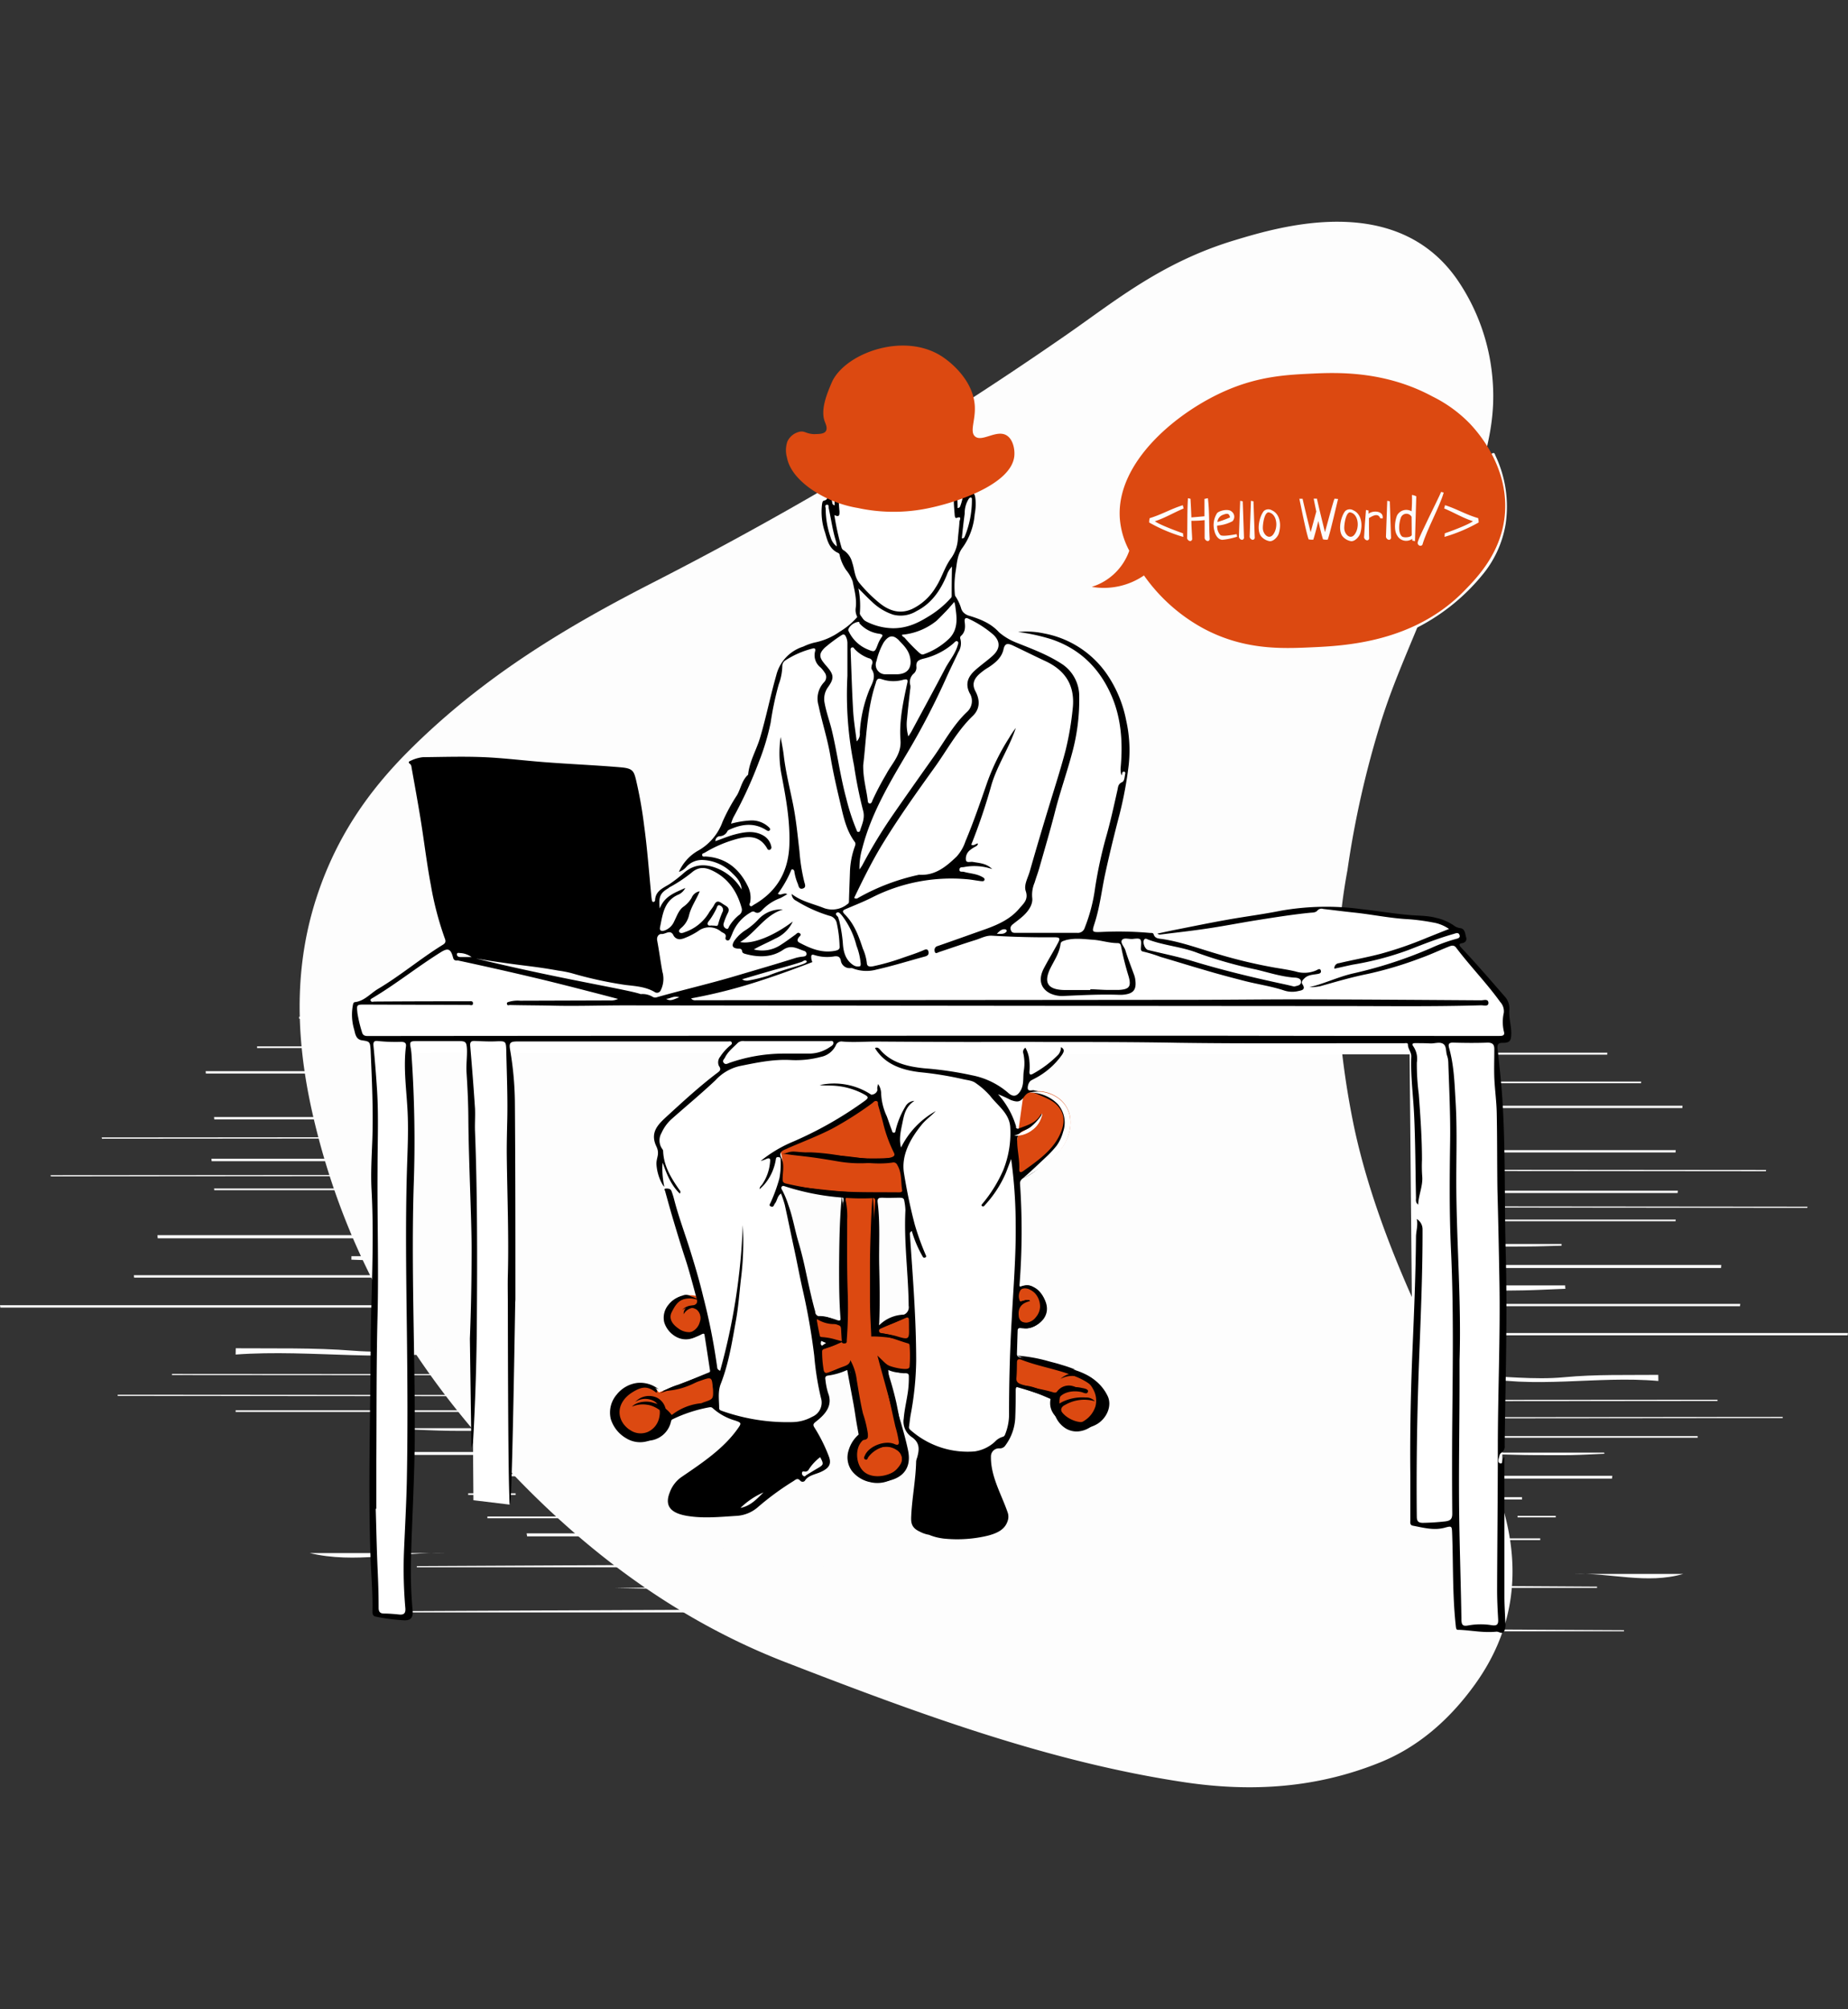 <svg xmlns="http://www.w3.org/2000/svg" viewBox="0 0 460.07 500"><rect x="0" y="0" width="460.07" height="500" fill="#333333" stroke="none"/><defs><style>.cls-1{fill:none;}.cls-2{fill:#fdfdfd;}.cls-3{fill:#fff;}.cls-4{fill:#dc4911;}</style></defs><g id="Слой_2" data-name="Слой 2"><g id="Слой_1-2" data-name="Слой 1"><rect class="cls-1" x="2.54" width="455" height="500"/><g id="Слой_2-2" data-name="Слой 2"><g id="Слой_1-2-2" data-name="Слой 1-2"><path class="cls-2" d="M337.23,281.07c5.45,25.06,17.46,49.14,24.82,63.73a173.6,173.6,0,0,1,11.89,29.74c5.22,17.19,2.42,31.92-6.7,44.62-6.68,9.3-14.58,15.77-23.53,19.42-16,6.51-32.25,7.45-48.74,5-33.88-5.05-66.68-17.21-99.43-29.89-28.42-11-53.91-30.09-76.65-56.54-18-20.92-32.76-45.63-40.52-77.59-4.37-18-5.58-36.12-.19-54.2,5-16.64,13.68-28.64,23.84-38.75,18.63-18.54,39.45-30.84,60.61-41.66A895.55,895.55,0,0,0,265.84,83.09c11.81-8.21,23.4-17.81,41.44-23.27,11.32-3.42,40.21-12.16,55.47,9.72a51.07,51.07,0,0,1,8.82,24.76c.84,9.76-1.26,17.24-4.14,27.17-3.65,12.54-6.2,14.54-15.09,35.93-4.17,10-6.26,15.07-8.54,22.25a238.12,238.12,0,0,0-8.35,36.94,147.66,147.66,0,0,0-1.57,43.21A206.72,206.72,0,0,0,337.23,281.07Z"/><path class="cls-2" d="M316.05,394.38l81.54.5v.31h-81.4C316.14,394.9,316.1,394.64,316.05,394.38Z"/><path class="cls-2" d="M300.74,405.19l103.56.54V406H300.91C300.85,405.77,300.79,405.49,300.74,405.19Z"/><path class="cls-2" d="M412.86,343.7c-15.46-1.37-30.92,2.17-46.39-1.33,7.65.08,15.41,1.11,22.91.4,7.91-.75,15.65-.51,23.46-.59C412.85,342.69,412.85,343.19,412.86,343.7Z"/><path class="cls-2" d="M357.84,400.19c-16.11-.39-32.28-.68-48.42-.18v1.13Z"/><path class="cls-2" d="M373.09,361.53h26.27l.08.28c-2.79.11-5.57.29-8.37.34-3.08.05-6.17,0-9.25,0-2.92,0-5.83-.13-8.74-.19C373.08,361.8,373.08,361.66,373.09,361.53Z"/><path class="cls-2" d="M364.76,357.42h57.88v.41H364.8Z"/><path class="cls-2" d="M359.82,348.41l67.76-.05v.31l-67.71.06Z"/><path class="cls-2" d="M367.81,352.72l76-.07v.29l-75.93.07Z"/><path class="cls-2" d="M388.76,309.61H362.49l-.09.28c2.79.12,5.58.29,8.37.34,3.08.06,6.17,0,9.26,0,2.91,0,5.82-.13,8.73-.2Z"/><path class="cls-2" d="M418.87,275.19H361v.58h57.83Z"/><path class="cls-2" d="M408.58,269.19H367.9v.4h40.65Z"/><path class="cls-2" d="M400.15,262H372.9v.48h27.23C400.14,262.3,400.14,262.19,400.15,262Z"/><path class="cls-2" d="M417.18,286.25H359.3v.58h57.84C417.15,286.63,417.17,286.44,417.18,286.25Z"/><path class="cls-2" d="M417.71,296.35H359.82v.57h57.83Z"/><path class="cls-2" d="M417.18,303.53H359.3v.41h57.84C417.15,303.8,417.17,303.67,417.18,303.53Z"/><path class="cls-2" d="M439.69,291.19l-67.76-.06v.31l67.7.06Z"/><path class="cls-2" d="M450,300.32l-76-.07v.29l75.93.07Z"/><path class="cls-2" d="M428.52,314.82H368.11v.76h60.35C428.49,315.33,428.5,315.08,428.52,314.82Z"/><path class="cls-2" d="M389.66,319.91H358a3.66,3.66,0,0,1-.1.56c3.37.23,6.73.58,10.1.68,3.72.11,7.45.05,11.17,0,3.52-.07,7-.26,10.55-.39A4.15,4.15,0,0,1,389.66,319.91Z"/><path class="cls-2" d="M433.25,324.52H363.38v.57h69.8Z"/><path class="cls-2" d="M460.07,331.76H361v.58h99A1.76,1.76,0,0,1,460.07,331.76Z"/><path class="cls-2" d="M419.06,391.72c-9.1,2.63-18.13-.32-27.21,0Z"/><path class="cls-2" d="M329.26,389.71H354v.71c-5,0-10-.06-15.05,0-2.12,0-4.23.52-6.34.48A9.87,9.87,0,0,1,329.26,389.71Z"/><path class="cls-2" d="M359.56,382.88h23.89v.41H359.54C359.55,383.19,359.55,383,359.56,382.88Z"/><path class="cls-2" d="M401.31,368h-32v-.71H401.4Z"/><path class="cls-2" d="M375.49,387.67h-32V387h32.09Z"/><path class="cls-2" d="M378.92,373.19h-16.6v-.57h16.6Z"/><path class="cls-2" d="M377.8,377.27h9.51v.38H377.8Z"/><path class="cls-2" d="M205.09,389.26l-101.32.52v.29H204.92C205,389.8,205,389.53,205.09,389.26Z"/><path class="cls-2" d="M224.12,400.41,95.44,401v.31H223.9C224,401,224.05,400.7,224.12,400.41Z"/><path class="cls-2" d="M58.66,337.12c19.21-1.4,38.42,2.24,57.64-1.37-9.5.09-19.14,1.14-28.47.41-9.83-.77-19.44-.52-29.14-.6Z"/><path class="cls-2" d="M153.16,395.25c20-.4,40.11-.7,60.17-.18v1.16Z"/><path class="cls-2" d="M134.22,355.46H101.58l-.11.29c3.47.12,6.93.3,10.4.35,3.83.06,7.67,0,11.5,0,3.62,0,7.24-.14,10.85-.21Z"/><path class="cls-2" d="M130.59,351H58.66v.41h71.86Z"/><path class="cls-2" d="M127,342l-84.19-.06v.28l84.13.06Z"/><path class="cls-2" d="M123.73,347.19l-94.43-.07v.3l94.35.07Z"/><path class="cls-2" d="M88.61,302.05h32.64l.11.28c-3.47.12-6.93.3-10.4.35-3.83.06-7.67,0-11.51,0-3.62,0-7.23-.13-10.85-.2Z"/><path class="cls-2" d="M51.2,266.59h71.92v.6H51.25Z"/><path class="cls-2" d="M64,260.43h50.55v.41H64Z"/><path class="cls-2" d="M74.45,253.05h33.86v.49H74.48Z"/><path class="cls-2" d="M53.29,278h71.93v.59H53.34Z"/><path class="cls-2" d="M52.64,288.4h71.92V289H52.69Z"/><path class="cls-2" d="M53.29,295.8h71.93v.41H53.34Z"/><path class="cls-2" d="M25.32,283.09l84.2-.07v.32l-84.13.07Z"/><path class="cls-2" d="M12.58,292.49l94.43-.07v.3l-94.35.07Z"/><path class="cls-2" d="M39.2,307.41h75.06v.78h-75Z"/><path class="cls-2" d="M87.49,312.64h39.4l.12.57c-4.18.25-8.36.6-12.55.71-4.62.11-9.25,0-13.88,0-4.37-.07-8.73-.26-13.1-.41C87.48,313.19,87.48,312.92,87.49,312.64Z"/><path class="cls-2" d="M33.33,317.38h86.81v.6H33.39Z"/><path class="cls-2" d="M0,324.84H123.15v.59H.09Z"/><path class="cls-2" d="M77.09,386.53c11.31,2.71,22.53-.33,33.81,0Z"/><path class="cls-2" d="M188.67,384.46H157.94v.73c6.23,0,12.47-.06,18.7,0,2.63,0,5.26.53,7.88.48C185.9,385.68,187.24,384.92,188.67,384.46Z"/><path class="cls-2" d="M151,377.43H121.34v.43H151Z"/><path class="cls-2" d="M99.14,362.1H138.9v-.73H99A6.26,6.26,0,0,1,99.14,362.1Z"/><path class="cls-2" d="M131.23,382.37H171v-.74H131.11Z"/><path class="cls-2" d="M127,367.42h20.63v-.59H127Z"/><path class="cls-2" d="M128.36,371.66H116.55v.39h11.82Z"/><path class="cls-3" d="M254.78,245.8a11,11,0,0,1,4.67-11.36c1.56-.94,3.25-1.06,6.64-1.3,4.05-.28,5.71.24,10.43.36q3.86.08,7.7-.22a108.68,108.68,0,0,0,18.55-3A192.76,192.76,0,0,1,327,226.4l5.76-.11,22.93,2.39,8.31,3c.08.83.17,1.66.26,2.49l-44.47,19.2L264,254.66A11.41,11.41,0,0,1,254.78,245.8Z"/><path class="cls-4" d="M218.29,272.61a84.3,84.3,0,0,1-24.37,13.7,7.24,7.24,0,0,0,.74,2.81c-.09,1.8-.19,3.6-.29,5.41,1.16.3,2.36.59,3.58.85a93.33,93.33,0,0,0,12.55,1.86l-.45,32-7-1.73q.33,2.87.67,5.73a7.58,7.58,0,0,1,3.37.79,11.94,11.94,0,0,1-1.39.92,12.36,12.36,0,0,1-2,.9c.22,2.19.45,4.38.67,6.57l7.4-2.53q1.81,8.61,3.62,17.23a6.09,6.09,0,0,0-2.53,3,6.27,6.27,0,0,0,.65,5.41,6.43,6.43,0,0,0,4.84,2.63c2.68.23,5.61-1.12,6.69-3.39.55-1.16.47-2.24,0-4.76-1.31-7-3-10.74-3.91-16.5-.26-1.53-.39-2.77-.45-3.42a18.18,18.18,0,0,0,6.29,1c0-2.66-.05-5.31-.07-8-.09-2.17-.17-4.34-.26-6.5l-7.9,3.89q-.26-16.47-.52-32.94l6.78-.35c-.11-1.73-.21-3.46-.32-5.18L220,277.47Z"/><path class="cls-4" d="M247.66,271.19c.57.26,1.54.71,2.76,1.3,1.46.72,1.9,1,2.49.86.29-.05,1.27-.29,2.09-2.08a16.89,16.89,0,0,1,2.23.33c2.37.5,4.71,1,6.33,2.72a7.75,7.75,0,0,1,1.86,5.32c-.11,3.18-2.26,5.32-4.95,8a30.9,30.9,0,0,1-7,5.18,28.09,28.09,0,0,1-1.12-6.15c-.25-3.58.42-3.74-.11-5.88s-1.36-2.61-3.58-7.3Z"/><path class="cls-4" d="M252.5,337.72l1.42.19c4.24.6,9.26,1.34,14.33,3.76,3.28,1.56,5.35,2.59,6.37,4.95.21.49,1.42,3.44-.22,5.81-1.46,2.11-4.11,2.24-4.84,2.27a7.21,7.21,0,0,1-6.67-3.46,6.74,6.74,0,0,1-.71-4.13l-9.75-3C252.45,342,252.48,339.86,252.5,337.72Z"/><path class="cls-4" d="M253.32,320.74a4,4,0,0,1,1.34-.44,4.36,4.36,0,0,1,2.72.48,5,5,0,0,1,2.57,4.28,5.12,5.12,0,0,1-2.38,4.32,5,5,0,0,1-4.51,0C253.15,326.53,253.23,323.63,253.32,320.74Z"/><path class="cls-4" d="M174.3,322.9a5.75,5.75,0,0,0-4-.33,5.61,5.61,0,0,0-3.37,2.68,4.84,4.84,0,0,0-.47,3.76c.91,2.68,4.28,3.15,4.53,3.18a6.48,6.48,0,0,0,5-1.73Q175.18,326.68,174.3,322.9Z"/><path class="cls-4" d="M177.73,341.48l.3,7.86-11.25,3.35a6.79,6.79,0,0,1-3.31,4.36c-3,1.55-6-.15-6.7-.56-.36-.22-3.83-2.42-3.54-5.85.22-2.57,2.42-4.08,3.31-4.69a5.83,5.83,0,0,1,4.62-1.3,5.08,5.08,0,0,1,2.87,1.9Z"/><path d="M194.82,287.1c2.33-.2,4.69-.3,7-.3a54.85,54.85,0,0,1,7,.75,52.24,52.24,0,0,0,6.83.74c2.3.06,4.61,0,7-.15a27.86,27.86,0,0,1-6.94,1.34,32.39,32.39,0,0,1-7.09-.43c-2.3-.39-4.56-.77-6.86-1.07S197.15,287.49,194.82,287.1Z"/><path d="M194.05,294.8c5.15.61,10.22,1.28,15.33,1.71,2.55.22,5.11.43,7.66.51s5.13.09,7.73.28c-2.55.4-5.14.7-7.73.91a56.27,56.27,0,0,1-7.79-.19A60.86,60.86,0,0,1,194.05,294.8Z"/><path d="M209.59,297.52a179.16,179.16,0,0,1,.83,18.1q0,4.5-.19,9c-.13,3-.19,6-.44,9.06-.35-3-.62-6-.75-9s-.14-6-.14-9.05C208.94,309.58,209,303.57,209.59,297.52Z"/><path d="M217.26,297.52c.49,5.75.74,11.53.8,17.28v8.64l-.1,8.63-.51-.52a24.88,24.88,0,0,1,8.93,2.46,32,32,0,0,0-9-1.39h-.49v-.52c-.13-2.88-.3-5.76-.3-8.64v-8.65c0-2.88.09-5.76.19-8.64S217,300.41,217.26,297.52Z"/><path d="M202.58,327.68a7.8,7.8,0,0,1,6.48,1.72A7.73,7.73,0,0,1,202.58,327.68Z"/><path d="M203.11,332.86a8.77,8.77,0,0,1,2.4,0,13.75,13.75,0,0,1,2.28.46l2.12.58-2,.84a14.32,14.32,0,0,1-2,.69,8.91,8.91,0,0,1-2.17.33,8.64,8.64,0,0,1,1.7-1.38,11.89,11.89,0,0,1,1.86-1l.11,1.42a15.37,15.37,0,0,1-2.2-.74A9.29,9.29,0,0,1,203.11,332.86Z"/><path d="M205.1,342.06c2-.76,3.94-1.44,5.91-2.16l.31-.11.08.33c.74,2.83,1.39,5.69,2.09,8.54.37,1.43.62,2.85.91,4.28s.57,2.85.88,4.27l.09.44-.35.28c-2.2,1.73-3.41,5.2-1.69,7.37a6.89,6.89,0,0,0,7.73,1.93,7.21,7.21,0,0,0,3.15-2.86,2.56,2.56,0,0,0,.29-1.91,2.83,2.83,0,0,0-1.25-1.57,4.83,4.83,0,0,0-4.24-.57,8.87,8.87,0,0,0-3.88,2.52,8.46,8.46,0,0,1,3.72-3,5.29,5.29,0,0,1,4.86.32,3.8,3.8,0,0,1,1.72,2,3.59,3.59,0,0,1-.22,2.69,7.55,7.55,0,0,1-8.69,4,7.75,7.75,0,0,1-4.39-2.7,5.68,5.68,0,0,1-.87-5.16,8.25,8.25,0,0,1,2.86-4.25l-.27.72c-.26-1.44-.54-2.88-.77-4.33s-.43-2.9-.71-4.32c-.52-2.86-1.09-5.71-1.57-8.59l.39.22C209.17,341,207.15,341.57,205.1,342.06Z"/><path d="M226.07,341.46a8,8,0,0,1-6.87-1.7l1-.61a78.46,78.46,0,0,1,3,10.2l.52,2.61.39,2.63c.23,1.76.42,3.52.54,5.29-.56-1.69-1.06-3.39-1.52-5.09s-.85-3.41-1.33-5.1L219,339.5l-.56-2.12,1.56,1.51a8.94,8.94,0,0,0,6.08,2.57Z"/><path d="M218.33,330.44a9,9,0,0,1,5.76-3.17,7.78,7.78,0,0,1,2.26,0,9.2,9.2,0,0,1-1.9,1.16l-1.95.84A18.87,18.87,0,0,1,218.33,330.44Z"/><path d="M252.71,321.06a4.23,4.23,0,0,1,3.25-1.14,4.77,4.77,0,0,1,3.12,1.86,5.71,5.71,0,0,1,1.29,3.48,5.54,5.54,0,0,1-1.33,3.55,4.74,4.74,0,0,1-3.42,1.81,4.09,4.09,0,0,1-3.38-1.87,3.12,3.12,0,0,1-.5-1.92,3.33,3.33,0,0,1,.71-1.77,3.78,3.78,0,0,1,3.15-1.37,3.68,3.68,0,0,0-2.53,1.79,2.26,2.26,0,0,0,.15,2.59,3,3,0,0,0,2.36,1.11,3.33,3.33,0,0,0,2.29-1.34,4.24,4.24,0,0,0,1.06-2.59,5,5,0,0,0-.8-2.78A3.92,3.92,0,0,0,252.8,321l-.09.06Z"/><path d="M174.11,323.68a5.82,5.82,0,0,0-3.81-.35,5.08,5.08,0,0,0-2.88,2.1,3.8,3.8,0,0,0-.63,3.2,4.71,4.71,0,0,0,2.21,2.56,3.41,3.41,0,0,0,3.13.29,3.67,3.67,0,0,0,2.09-2.47,2.73,2.73,0,0,0-.8-3.08,3.3,3.3,0,0,0-3.58.09,3.47,3.47,0,0,1,4-.79,3,3,0,0,1,1.52,1.76,4.72,4.72,0,0,1,.14,2.27,4.86,4.86,0,0,1-2.7,3.64,5,5,0,0,1-4.61-.27,6.18,6.18,0,0,1-2.83-3.55,5,5,0,0,1,1.1-4.4,5.71,5.71,0,0,1,3.77-2.13A5.47,5.47,0,0,1,174.11,323.68Z"/><path d="M164,345.78a7.87,7.87,0,0,0-5.17-.48,7,7,0,0,0-3.91,2.88,5.24,5.24,0,0,0-.84,4.36A6.48,6.48,0,0,0,157,356a4.61,4.61,0,0,0,4.25.39,5,5,0,0,0,2.82-3.38c.4-1.57.26-3.3-1.07-4.19a4.48,4.48,0,0,0-4.86.11,4.7,4.7,0,0,1,5.41-1.07,4.1,4.1,0,0,1,2.06,2.41,6.59,6.59,0,0,1-9.73,7.68,8.38,8.38,0,0,1-3.84-4.84,6.87,6.87,0,0,1,1.47-6,7.78,7.78,0,0,1,5.11-2.92A7.41,7.41,0,0,1,164,345.78Z"/><path d="M264,343.19a6.12,6.12,0,0,1,5-1.47,7.59,7.59,0,0,1,5.68,8.79,8.25,8.25,0,0,1-3.33,4.74,6.41,6.41,0,0,1-2.88,1,5.23,5.23,0,0,1-3.07-.69,6.53,6.53,0,0,1-3.1-4.88,7.6,7.6,0,0,1,.14-2.85,4.15,4.15,0,0,1,1.69-2.42,3.65,3.65,0,0,1,2.79-.48,4.21,4.21,0,0,1,2.26,1.38,3.58,3.58,0,0,0-4.42-.06c-1.11,1-1.15,2.65-.83,4.15a5,5,0,0,0,2.45,3.4,3.57,3.57,0,0,0,3.79-.36,6.46,6.46,0,0,0,2.56-3.47,5.71,5.71,0,0,0-.61-4.26,6.29,6.29,0,0,0-3.38-3A6.21,6.21,0,0,0,264,343.19Z"/><path d="M165,346.19c2.06-.86,4.08-1.57,6.07-2.38s4-1.67,6-2.46a17.55,17.55,0,0,1-5.61,3.52A17.87,17.87,0,0,1,165,346.19Z"/><path d="M166.28,353A14,14,0,0,1,178,349.34c-2.06.51-4,1-6,1.57S168.26,352.27,166.28,353Z"/><path d="M267.77,340.9a33.56,33.56,0,0,1-3.75-.39c-1.24-.18-2.47-.43-3.68-.73a51.91,51.91,0,0,1-7.1-2.38,37.84,37.84,0,0,1,7.39,1.27c1.2.35,2.4.6,3.59,1A31.68,31.68,0,0,1,267.77,340.9Z"/><path d="M262.64,348.64c-1.77-.74-3.4-1.5-5.12-2.09s-3.44-1.07-5.29-1.59a10.68,10.68,0,0,1,5.68.51A11.19,11.19,0,0,1,262.64,348.64Z"/><path class="cls-4" d="M254.39,293.38c2.08-1.78,4-3.62,6-5.51a26.94,26.94,0,0,0,2.68-2.87,10.32,10.32,0,0,0,1.59-3.41,7,7,0,0,0-1.33-6.93,9.7,9.7,0,0,0-7.06-2.86,8.88,8.88,0,0,1,7.9,2,7.38,7.38,0,0,1,2.17,3.82,9.46,9.46,0,0,1-.22,4.36,11.35,11.35,0,0,1-1.91,3.88,22.1,22.1,0,0,1-3,2.88A40.58,40.58,0,0,1,254.39,293.38Z"/><path class="cls-3" d="M252.48,282.54a14.83,14.83,0,0,0,4-2.09,13.25,13.25,0,0,0,3-3.34,6.33,6.33,0,0,1-2.48,4.08A6.62,6.62,0,0,1,252.48,282.54Z"/><path class="cls-3" d="M111,235.52,90.68,248.86l-2.14,1c.24,2.62.48,5.23.73,7.85L92.33,259l1.28,142.7,7.76.55q.3-70,.58-140l15.09-.42q.4,55.79.82,111.55l9,1.09L126.5,262.1l224.43.32q.54,58.24,1.07,116.5l9.79.07,1.53,25.48,10.24.92q.53-28.12.45-57.19-.12-45.6-1.73-88.89l3.1-1-.57-8.2-12.67-15.83-36.09,11.6-3.47.46-38-9.93c-.14-1-.28-2.06-.41-3.09l-5.55.17c.44,1.23,1.14,3.13,2.05,5.45,1.5,3.81,2.06,4.89,1.51,6s-2.09,1.48-4.66,2c-2.33.45-3.31.32-7.19.44-5.45.17-6.65.54-8.23-.51a5.46,5.46,0,0,1-2.32-3.22c-.25-1.3.25-2.29,2.46-6.44l2.06-3.84-18.57-1-29.3,8.84c-2.62.57-4,.06-4.84-.55-1.32-1-1.14-2.23-2.56-2.92-1-.5-1.69-.11-4-.09a21.26,21.26,0,0,1-3.56-.27c-.08.76-.15,1.52-.22,2.28l-30,9a32.16,32.16,0,0,1-9.69,1.46c-5.29,0-7.32-1.41-15.53-4-3.82-1.21-23.82-7.55-28.83-7-.5,0-2.36.32-3.32-.72-.45-.49-.47-1-1.1-1.64A3.78,3.78,0,0,0,111,235.52Z"/><rect class="cls-3" x="179.31" y="250.19" width="8.25" height="7.61"/><path class="cls-3" d="M191.49,248.86h-8.25V246l4.63-1.13,3.62,1.13Z"/><path class="cls-3" d="M212.91,145.81a18.66,18.66,0,0,1,1,7.67,17.42,17.42,0,0,1-4.67,4.26c-4.56,2.78-8.07,1.77-11.68,4.72a11.89,11.89,0,0,0-3.23,4.27q-3.36,12-6.7,24L180,205.54c-.91,3.25-2.4,4.76-3.58,5.55-1.85,1.25-3.73,1.2-4.82,2.91a5,5,0,0,0-.62,3.21,27.82,27.82,0,0,0-4.83,3.53,30,30,0,0,0-2.23,2.28c-2.77,3.23-5.23,14.86-.93,21.59,5.21,8.17,21.61,11,36.58,1.14L262,238.93a6.76,6.76,0,0,1,6.9-6.62,6.89,6.89,0,0,1,2.16.41c.25-1.19.63-3,1.12-5.25,4-18.13,4.67-21.64,7.16-31.17a35.36,35.36,0,0,0,0-18.21,27.27,27.27,0,0,0-7.26-13.28,26.3,26.3,0,0,0-9.76-5.87c-3.4-1.16-6.25-2.14-10-1.86-2,.14-4.24.66-6.49-.58-1-.53-1-.88-2.54-1.71-2.07-1.13-2.91-1-3.79-2.07a11.91,11.91,0,0,1-1.14-2.39c0-.09-.6-1.47-.89-2.43a16.21,16.21,0,0,1-.15-7,14.29,14.29,0,0,1,1.51-5.4c.84-1.54,1.2-1.34,2.13-2.85.26-.44,2.81-4.69,1.29-8.1a7.11,7.11,0,0,0-1.81-2.23c-3.68-3.85-2-8.09-4.15-11.62-2.67-4.4-9.9-5.48-14.9-4.62s-11,4.21-12.39,9.28c-.86,3.19,0,7.92-2.44,9.13-.53.27-.93.22-1.35.67-.67.74-.75,2.09.52,5.92a45.33,45.33,0,0,0,2.13,5.34C210.72,142.26,211.86,142.81,212.91,145.81Z"/><path class="cls-3" d="M185,255.25c-.59.64-2.68,3.87-3.67,5.45a6.81,6.81,0,0,0-1.15,3.23,6.07,6.07,0,0,0,.15,1.8l-16.09,14.94a18.68,18.68,0,0,0-.52,2.8,21.82,21.82,0,0,0,1.44,10.14c1.56,4.16,4.25,13.45,9.63,32.05a117,117,0,0,1,4.3,24.78c1,.83,7.46,6.2,16.23,4.74a19.68,19.68,0,0,0,10.38-5.34l-4.41-26.73L194,294.32a11.07,11.07,0,0,0,.72-2.65,11.76,11.76,0,0,0-.42-5.14l24.23-13.28,7,21c.2,1.21.34,2.44.42,3.68q.66,17,1.3,34.09-.61,11.76-1.24,23.55a18.64,18.64,0,0,0,11.72,6.9c1.3.18,9,1.23,12.77-3.73a9.59,9.59,0,0,0,1.76-4.62q.89-25.75,1.76-51.52-.54-8.34-1.09-16.66,1-7.51,2.08-15.05c.35-.79.69-1.59,1-2.38l7-4.83c4.71-4.09,5.81-7.12,5.4-9.39C265.45,238.76,190,249.72,185,255.25Z"/><path d="M213.58,153.38a18.38,18.38,0,0,1-4.48,3.81,16.44,16.44,0,0,1-6.35,2.74,13.94,13.94,0,0,0-2.78,1,10,10,0,0,0-6.72,7.16c-1.46,5.12-2.49,10.33-4,15.44-.91,3.13-2.71,6-3,9.28-1.54,1.35-1.8,3.4-2.75,5.07a45.93,45.93,0,0,0-3.6,6.61,13.52,13.52,0,0,1-5.88,7.1,11.4,11.4,0,0,0-5,5.4,4,4,0,0,0,1.75-1.12,5.21,5.21,0,0,1,4.3-1.83,10.93,10.93,0,0,1,7.31,3.36c1.55,1.46,2.17,2.56,2.26,4a12.64,12.64,0,0,0-5.74-5.13c-3-1.31-5.87-1.36-8.52.88a35.47,35.47,0,0,1-3.69,2.88c-1.61,1-3.5,1.7-3.6,4a.44.44,0,0,1-.44.44h0c-.29,0-.34-.29-.38-.53s-.08-.56-.11-.85c-.58-5.92-1-11.85-1.82-17.75a106.61,106.61,0,0,0-2-11.24c-.55-2.27-.87-2.88-3.85-3.13-6.41-.55-12.85-.8-19.26-1.31-4.32-.34-8.63-.85-12.94-1.12-5.66-.35-11.35-.15-17-.09a9.3,9.3,0,0,0-3,.86c-.27.1-.93.37-.17.85a1.17,1.17,0,0,1,.32.76c.77,4.31,1.56,8.61,2.26,12.92.89,5.49,1.53,11,2.57,16.49a78.92,78.92,0,0,0,3.51,13.34c.35.91-.14,1.23-.7,1.57-5.48,3.4-10.42,7.59-16,10.9-1.88,1.13-3.36,3-5.72,3.27-.38.05-.44.43-.51.77a12.85,12.85,0,0,0,.28,5.91c.3,1,.35,2.59,2,2.83,1.93.29,2,.36,2.14,2.42.32,7.55.69,15.1.41,22.67-.15,4-.4,8.08-.18,12.14.72,13.26-.17,26.5-.23,39.76-.07,17.44-.64,34.89,0,52.34.17,4.28.56,8.56.45,12.86,0,.63.13,1.1.86,1.25a49.17,49.17,0,0,0,6.94.9c1.78.09,2.37-.72,2.2-2.48a108.18,108.18,0,0,1-.4-12.85c.29-11.06,1-22.11.94-33.17,0-19.79-.87-39.57-.28-59.36a310.42,310.42,0,0,0-.51-32.57,16.33,16.33,0,0,0-.19-1.85c-.34-1.73-.26-1.87,1.56-1.87h10.3c1.82,0,2,.22,2.11,2,.07,2-.23,3.89-.1,5.86.25,3.8.43,7.62.45,11.43.07,10.28.8,24.87.81,32.16,0,5.6-.06,13.33-.43,22.61q.19,13.56.38,27.16l.4-1.32c.69-12.16.88-22,.94-28.48.15-18.39.12-34.58-.44-48.88-.08-1.9.08-3.81,0-5.71-.34-5.21-.75-10.42-1.2-15.63-.08-1,.26-1.27,1.17-1.23,1.66.06,3.33.16,5,.1,2.69-.1,2.75-.15,2.81,2.41.13,5.81.38,11.61.24,17.42-.07,3-.15,6-.11,9,.12,9.81.52,19.63.26,29.45-.06,2.32,0,4.64,0,7.12q.07,49.71.54,49.71t1.29-49.76c0-.54.05-.87.05-1.2,0-16,0-32-.12-48.06A81.64,81.64,0,0,0,127,261.32c-.32-1.77,0-2.12,1.81-2.12h52.36c.43,0,.84-.16,1,.27s-.28.63-.55.87a12.73,12.73,0,0,0-2.34,2.68,2.17,2.17,0,0,0-.29,2.29c.72,1,.06,1.35-.52,1.79-4.35,3.3-8.37,7-12.38,10.67-2,1.87-4.4,3.89-2.71,7.49,1,2.06-.08,2.85.06,4.67.24,3.16,1.78,5.47,1.94,5.41a22.71,22.71,0,0,1-.49-4.86,9.55,9.55,0,0,1,.09-1.1c1,2.84,2.06,5.55,4.25,7.67a.56.56,0,0,0,0-.78c-2.1-3-4-6-4.14-9.8a.9.9,0,0,0-.21-.5,3.66,3.66,0,0,1-.19-4,10.29,10.29,0,0,1,2.59-3.53c3.61-3.2,7.34-6.28,10.85-9.59a11.69,11.69,0,0,1,6-3.52c4.22-.85,8.37-1.74,12.69-1.51a24.07,24.07,0,0,0,7.51-.77,5.27,5.27,0,0,0,3.73-2.83,1.51,1.51,0,0,1,1.68-1c2.81.25,5.62,0,8.43,0q11.66.09,23.3.11c6.24,0,12.47-.05,18.71,0,11.06,0,22.12,0,33.18.2,17,.24,34,.09,51.06.11h5.15c.34,0,.94-.18.94.34,0,1.09.89,1.87.84,3-.2,4.77.46,9.51.69,14.26.34,7,.33,13.92.48,20.88,0,.52-.18,1.13.54,1.69.11-2.52,1.24-4.71,1-7.14a35.62,35.62,0,0,1-.05-4c0-5.47-.4-10.92-.8-16.38a57.06,57.06,0,0,1-.48-7.83,5.53,5.53,0,0,0-.85-4c-.45-.58-.25-.85.45-.84,1.24,0,2.48,0,3.72.07,1.09.06,2.33-.46,3.23.1s.62,2,1,3a5.66,5.66,0,0,1,.28,1.54c.21,6.52.55,13,.46,19.56-.13,9.05-.21,18.11.21,27.17.67,14.24.45,28.5.32,42.76q-.1,11.43,0,22.89c0,1.36-.46,1.77-1.76,1.94-1.84.21-3.7.33-5.55.36-1.1,0-1.5-.37-1.52-1.49-.14-13.3.09-26.6.6-39.89.4-10.53.86-21.06.83-31.6a3,3,0,0,0-1.45-2.65c.37,1.52-.16,3-.18,4.41-.08,9.21-.46,18.4-.85,27.59-.45,10.58-.67,21.16-.56,31.75v11.16c0,.54-.17,1.27.6,1.42,2.65.51,5.28,1.25,8,.5,1.74-.48,1.74-.39,1.81,1.44.29,7.74.06,15.5.93,23.23.11.93.41.73.8.75,3.09.14,6.15.79,9.26.46.69-.07,1.52.83,2-.17a4.36,4.36,0,0,0,.24-2.26c-.07-2.09-.22-4.19-.22-6.28V362.62c-.75.59-.28,1.83-1.07,1.58s-.3-1.27-.16-1.94a1.09,1.09,0,0,1,.47-.69,1.86,1.86,0,0,0,.82-1.83c.2-16.06.71-32.13.26-48.2-.35-12.75,0-25.52-.85-38.26-.26-4-.72-8.06-1.16-12.09-.13-1.11,0-1.67,1.29-1.65,1.73,0,2.07-.48,2.11-2.26s-.59-3.75-.5-5.68a4.41,4.41,0,0,0-1.13-3.59c-3.58-4.11-7.13-8.24-10.87-12.2-.5-.53-.61-.94.21-1.06s1.31-.69,1.05-1.47-.21-2.13-1.47-2.28a3.38,3.38,0,0,1-1.66-.71,12.77,12.77,0,0,0-4.29-1.84c-2.28-.62-4.63-.52-6.95-.74-3.88-.35-7.73-1-11.61-1.43a65.11,65.11,0,0,0-20.19.39c-4.43.89-8.92,1.45-13.37,2.25-4.21.75-8.4,1.61-12.59,2.44-1.58.31-3.15.66-4.73,1a1.06,1.06,0,0,0,.71.23c3.87-.48,7.75-.9,11.61-1.48,4.14-.61,8.24-1.42,12.37-2.08,4.42-.7,8.84-1.41,13.3-1.86.63-.06,1.4,0,1.86-.57a1.35,1.35,0,0,1,1.43-.38c2.6.3,5.19.64,7.79.91,4.5.48,8.93,1.42,13.46,1.65a51.73,51.73,0,0,1,6.07.81,9.71,9.71,0,0,1,4,1.61l-5.44,2.17a94,94,0,0,1-11.52,4c-3.45.91-7,1.53-10.43,2.35A1.23,1.23,0,0,0,332.2,241s0,.06,0,.09c1.59-.34,3.06-.69,4.55-1a75.55,75.55,0,0,0,13.89-3.65c3.71-1.44,7.41-2.92,11.25-4,.52-.15,1.21-.49,1.47.28s-.58.86-1,1a40.26,40.26,0,0,0-6,2.19,108.13,108.13,0,0,1-19.45,6.35c-3.77.85-7.21,2.58-10.95,3.43a13.35,13.35,0,0,0,2.68-.23c3.93-1.11,7.87-2.27,11.87-3.07a93.88,93.88,0,0,0,13.34-4c2.27-.81,4.47-1.85,6.72-2.75.64-.25,1.34-.57,1.93.2,3.51,4.65,7.6,8.82,11,13.55a3.39,3.39,0,0,1,.88,2.69,10.28,10.28,0,0,0,0,4.55c.31,1-.14,1.2-1.06,1.2H358.62q-26.75,0-53.5-.05H230.31q-69.37,0-138.76.07c-.81,0-1.25-.22-1.44-1a33.48,33.48,0,0,1-1.11-4.6c-.24-2.25-.28-2.24,2-2.23l25.75.09c.36,0,1,.28,1-.39s-.57-.52-1-.52H113q-9.87,0-19.74.07c-.34,0-.82.23-1-.26-.1-.3.21-.46.47-.61,5.91-3.51,11.27-7.85,17.11-11.47,1.63-1,2.32-.79,2.87,1.09.12.4.16.71.43.9a1.06,1.06,0,0,0,.8.11c5.2,1.11,13.74,3,22,5,2.38.58,6.43,1.6,10.76,2.72,2.94.75,5.4,1.4,7.17,1.87a4.27,4.27,0,0,1-2.17.37l-22.17.07a7.92,7.92,0,0,0-2.7.24c-.3.11-.73.11-.61.59s.47.24.73.24c3.67.09,7.33.08,11,.17,5.9.13,11.8-.08,17.7-.08l71.38.08q53.2.06,106.42.09c11.78,0,23.55.16,35.33-.19.62,0,1.76.37,1.77-.57,0-1.13-1.18-.66-1.84-.67-15.09-.1-30.19-.21-45.28-.24-8.82,0-17.64.11-26.46.12q-61.74.06-123.46.1c-.46,0-1,.13-1.45-.46a131,131,0,0,0,13.26-3.16c8.07-2.38,16.93-5.88,16.93-5.88a2.82,2.82,0,0,1-.27-1.56.34.34,0,0,1,.13-.2c.15-.12.4-.06.59,0a10.58,10.58,0,0,0,5.09.33c.9-.09,1.33.18,1.53,1a2.2,2.2,0,0,0,2.44,1.93h.11a1.09,1.09,0,0,1,.56.12,9.41,9.41,0,0,0,5.77.25c4.07-.91,8.06-2.17,12.1-3.26.66-.18,1-.51.85-1.21-.21-.85-.88-.5-1.27-.33-1.79.78-3.65,1.34-5.5,2a55,55,0,0,1-7.14,2c-.73.13-1.41.06-1.44-.87a12.25,12.25,0,0,0-1-3.57c-1-3.06-2.12-6.12-4.46-8.47-.88-.89-.41-1.08.35-1.41,2.14-.92,4.31-1.76,6.38-2.81a43.64,43.64,0,0,1,23.47-4.57c1.23.09,2.45.34,3.68.49.31,0,.71.13.86-.28s-.29-.62-.61-.8c-1.41-.78-3-.81-4.52-1.24-.37-.1-1.14.16-1.08-.57s.7-.51,1.15-.62a13.65,13.65,0,0,1,7,.51c-1.52-1.48-3.22-1.48-4.82-1.78-.6-.12-1.62.33-1.73-.5a2.67,2.67,0,0,1,1-2.42,7.91,7.91,0,0,1,1.3-.86c.35-.18.65-.33.68-.81-.57,0-.89.66-1.65.3a146.13,146.13,0,0,0,5-14.79c1.46-5,4.47-9.34,6.09-14.27a22.07,22.07,0,0,0-1.67,2.49,54.74,54.74,0,0,0-5.4,10.93c-1.74,5-3.44,10-5.47,14.81a10.63,10.63,0,0,1-2.2,3.79c-2.61,2.5-5.31,4.75-9.25,4.53h-.13a53.59,53.59,0,0,0-15.12,5.74.76.76,0,0,1-1,0c2.17-4.49,4.38-9,7-13.3,4-6.55,8.43-12.76,12.91-19,3.17-4.37,5.68-9.21,9.64-13,1.72-1.66,1.85-3.83.67-6.06-.86-1.62-.57-2.83.72-4.14a14.75,14.75,0,0,1,2.51-1.87c1.7-1.11,3.29-2.44,3.73-4.49.36-1.65,1.17-1.45,2.22-1,2.79,1.32,5.55,2.7,8.34,4,5,2.38,7.3,6.19,6.66,11.83a74.41,74.41,0,0,1-1.75,10.25c-1.18,4.55-2.63,9-4,13.52q-2.54,8.28-4.93,16.65c-.46,1.64-1.54,3.41-1,4.94.72,2.15-.61,3.13-1.59,4.3-2.2,2.63-5.23,4-8.4,5.15-4,1.4-7.95,2.84-11.94,4.21a1,1,0,0,0-.76,1.19l0,.11c.19.78.7.34,1.12.2,3-1,6-2.05,9.06-3,1.34-.41,2.57-1.15,4.1-1.07,5.14.29,10.28.44,15.44.39,1.49,0,1.64.23.92,1.55-1.12,2.09-2.37,4.11-3.46,6.21-1.41,2.72-.81,5,1.59,6.21a7,7,0,0,0,3.47.63c4.53-.19,9-.44,13.57-.28.29,0,.57,0,.86,0,2.88-.2,3.71-1.24,3.24-4.08a5.82,5.82,0,0,0-.29-1c-.72-2-1.53-4-2.13-6-.27-.9-1.33-1.86-.85-2.55s1.79-.17,2.73-.28c2-.23,2.15-.1,2,1.92,0,.56-.17,1.11.54,1.23a34.65,34.65,0,0,1,4.35,1.33c3.59,1.05,7.17,2.17,10.77,3.21,3.33,1,6.67,1.88,10,2.74s6.72,1.32,10,2.41a6.4,6.4,0,0,0,3.39.16c.77-.18,2.15-.25,1.12-1.77-.35-.51.09-1,.47-1.36.87-.91,2-.93,3.16-1.12.47-.08,1.1-.15,1-.78-.16-.79-.77-.34-1.13-.16a7.43,7.43,0,0,1-5.21.28c-1.65-.39-3.36-.65-5-.92a124.67,124.67,0,0,1-13.87-3.27c-4.73-1.35-9.36-3.12-14.26-3.87-.87-.13-1.82-.07-2.19-1.2-.13-.42-.65-.29-1-.33a87.39,87.39,0,0,0-12-.23c-2.34.08-2.4.07-1.7-2.11,1.33-4.09,1.78-8.35,2.69-12.53,1.07-4.91,2.27-9.81,3.55-14.68A97,97,0,0,0,281,190.37a33.86,33.86,0,0,0-.62-11,30.61,30.61,0,0,0-4.9-11.71,24.45,24.45,0,0,0-15.52-10,20.93,20.93,0,0,0-6.51-.37,48.46,48.46,0,0,1,8.34,1.82c7.19,2.44,12.06,7.33,15,14.2C279.2,179,279.54,185,279,191a4.62,4.62,0,0,0,.21,1.95c.27-.27,0-.95.66-.9a.35.35,0,0,1,.28.41v0c-.18.78-.16,1.92-.79,2.2-1.05.47-1,1.27-1.17,2-.9,4-1.78,8.07-2.92,12A108.18,108.18,0,0,0,272.63,221a41.8,41.8,0,0,1-2.57,9.88,1.78,1.78,0,0,1-1.91,1.29H253c-.58,0-1.1.06-1.35-.7s.13-1.15.64-1.55c.85-.67,1.74-1.31,2.54-2.06,1.29-1.21,2.38-2.85,2.14-4.47a7.77,7.77,0,0,1,.6-3.72c.38-1.27.86-2.52,1.22-3.8,1.32-4.66,2.7-9.3,3.9-14s2.9-9.53,4.19-14.35a50.2,50.2,0,0,0,1.8-14,9.62,9.62,0,0,0-4.06-8.1C261,163,257,161.53,253,159.93a15.05,15.05,0,0,1-4.3-2.58c-2-2.22-4.64-3.25-7.35-4.08a3.25,3.25,0,0,1-1.55-.9,2.74,2.74,0,0,1-.56-1.1,11.58,11.58,0,0,0-1.73-3.37,24.14,24.14,0,0,1-6,5.31c-2.2,1.35-5.11,3.14-9.15,3.15A15.1,15.1,0,0,1,213.58,153.38Zm23.67-4c.35,0,.59,1.53.59,1.61.25,2.12.94,5.27-1.39,7.8a17.47,17.47,0,0,1-6.35,4c-.57.24-.81,0-1.22-.3a43.39,43.39,0,0,1-3.67-3.76c-.23-.24-.77-.35-.6-.86s.62-.34,1-.43a31.5,31.5,0,0,0,3.93-1.25,21.77,21.77,0,0,0,6.38-4.58c.6-.55.52-.83.52-.83.56-1,.62-1.37.81-1.37Zm47.62,84.44c.31-.36.65-.1.91,0,4.05,1.54,8.44,1.79,12.48,3.39a107.33,107.33,0,0,0,14.5,4.1c3.13.75,6.22,1.76,9.47,2h.14c.77.05,1.58.26,1.52,1.14s-1.06.87-1.66,1.09c-.89-.21-1.67-.4-2.46-.57-7.75-1.66-15.45-3.51-23-5.81-3.58-1.09-7.27-1.82-10.91-2.71-.86-.17-1.49-2-1-2.6Zm-19.67.2c2.31-.64,4.64-.29,6.95-.13,2,.14,4,.83,6.07.83.62,0,.8.35.89.89a73.63,73.63,0,0,0,1.88,7.44c.7,2.51.12,3.21-2.53,3.33H276c-1.34,0-2.67-.11-4-.16h-.57v.18H264.9c-4.07-.1-5.16-1.86-3.38-5.47,1-2,2.23-3.76,2.51-6,.08-.61.65-.74,1.17-.88Zm-14.66-2.13c-.55.65-1.31.53-2.37.52.77-.81,1.33-1.26,2.16-1.1a.38.38,0,0,1,.27.47.35.35,0,0,1-.06.14Zm-135.94,6.3c-.5,0-.9-.25-.84-.73s.59-.24.92-.26a5.4,5.4,0,0,1,2.73,1Zm51.26,10.4c1,0,1.89-.88,3.26-.37-1.25.38-2.12,1.11-3.26.39Zm25.21-5.71A37.6,37.6,0,0,1,186.5,244a2.32,2.32,0,0,1-1.17,0,1.89,1.89,0,0,1-.57-.28c2.49-.73,5-1.48,7.46-2.18s4.94-1.32,7.36-2.15c.29-.1.66-.46,1-.35a.39.39,0,0,1,.27.27c.08.73-5.15,1.65-9.78,3.59Zm22.17-7.47a16,16,0,0,1,1,4.1c.1.63,0,1-.28,1a2.05,2.05,0,0,1-1.49-.29c-2-1.28-2.51-3.35-2.64-5.51a35.48,35.48,0,0,0-.85-5.35c-.07-.32-.2-.63-.29-1s-.94-.75-.42-1.17,1,.31,1.34.67a20.5,20.5,0,0,1,3.63,7.57Zm26-77.14c1.13-1,1.08-2.26.92-3.55-.1-.88.31-1.08,1-.71a26.13,26.13,0,0,1,6.19,4c1.76,1.72,1.66,3.53-.3,5.27-1.35,1.2-2.83,2.24-4.17,3.43-1.88,1.64-2.66,3.43-1.49,5.79a3.66,3.66,0,0,1-.56,4.61c-3.48,3.24-5.68,7.43-8.39,11.25-3.39,4.79-6.79,9.59-10.13,14.42a126.14,126.14,0,0,0-7.6,12.5c-.21.39-.49.75-.74,1.12a17.43,17.43,0,0,1,.7-5.28c2.21-8.58,6.67-16.09,11.12-23.6a181.59,181.59,0,0,0,9.93-19.14c.9-2,1.91-4,2.86-6.06a4.15,4.15,0,0,0,.52-3.27.72.72,0,0,1,.11-.76ZM217,166.54c1.2,1.82.19,3.41-.51,5a33.28,33.28,0,0,0-2.44,10.77,2.65,2.65,0,0,1-.77,2.21c-.33-2.71-.75-5.19-.89-7.69-.29-4.89-.42-9.79-.61-14.68,0-.36-.14-.84.3-1s.55.28.78.49a9.15,9.15,0,0,0,3.45,2.19,1.05,1.05,0,0,1,.89,1.19,1.42,1.42,0,0,1-.11.33C217,165.7,216.84,166.27,217,166.54Zm1.06,3.27c.35-1.05.73-1,1.57-.73a8.86,8.86,0,0,0,5.2.11c1.07-.27,1.28-.06,1,1-1,4.6-2,9.27-1.65,14,.29,3.62-2.15,5.8-3.56,8.52a69.14,69.14,0,0,0-3.44,6.55c-.12.31-.22.7-.6.71-.53,0-.52-.5-.56-.84-.34-2.74-1.16-5.41-1.12-8.69.8-6.61.87-13.78,3.19-20.63Zm9.56-2.3a2,2,0,0,0,.52-1.58c-.13-1.38.61-1.7,1.76-2a17.52,17.52,0,0,0,7.42-3.77c.3-.25.64-.78,1.05-.53s.09.77,0,1.16c-.61,2-2,3.63-3,5.47-2.77,5.3-5.64,10.55-8.47,15.82-.17.32-.39.62-.76,1.2a10.93,10.93,0,0,1-.32-4.44c.21-2.38.5-4.74.75-7.11a4,4,0,0,0,.07-1.14,2.79,2.79,0,0,1,1-3.08Zm-3.81-8.1c1.19,1.21,2.4,2.42,2.76,4.23.52,2.56-.59,4.09-3.2,4.18h-3a2.37,2.37,0,0,1-2.35-2.39,2.23,2.23,0,0,1,.19-.92,17,17,0,0,1,1.79-4.62c1.26-1.79,2.35-2,3.84-.48Zm-12.39-3.22a3.35,3.35,0,0,1,1.88-1.34,2.15,2.15,0,0,1,.62-.07.67.67,0,0,0,.07.38,7.93,7.93,0,0,0,4.91,2.57c.85.15,1,.35.49,1a7.73,7.73,0,0,0-.85,1.64c-.77,2-.76,2-2.74,1.17a9,9,0,0,1-4.64-4.71S211.18,156.58,211.42,156.19Zm-6.07,5a37.58,37.58,0,0,1,4-3c.65-.47,1-.33,1.28.35a3.7,3.7,0,0,1,.34,1.51v8.14a88.79,88.79,0,0,0,1.64,22.3,109.09,109.09,0,0,0,2.24,11.16c.56,1.92-.22,3.43-.74,5.09a.4.4,0,0,1-.42.31c-.37,0-.37-.34-.49-.59a52.57,52.57,0,0,1-2.51-7.71c-1.49-5.5-2.23-11.16-3.53-16.7-.55-2.35-1.41-4.62-1.85-7a5,5,0,0,1,.81-4c1.57-2.19,1.51-3.1-.24-5.13-.25-.29-.5-.57-.73-.87-1.28-1.55-1.23-2.47.2-3.86Zm-38.87,59.75a36.41,36.41,0,0,0,5.68-3.74c1.88-1.66,3.64-1.32,5.49-.37,3.79,1.93,5.91,5.18,7,9.21a1.55,1.55,0,0,1-.7,1.72,10.82,10.82,0,0,0-2.34,2.66c-.23.34-.28,1-.85.69a1.08,1.08,0,0,1-.59-1.33,15.79,15.79,0,0,1,1-2.49c.76-1.39-.4-1.77-1.16-2.28s-1.53-1.16-2.2.18c-.38.76-1,1.39-1.41,2.13a11.26,11.26,0,0,1-5.92,4.68c-.44.18-1,.38-1.34,0s.24-.88.55-1.14a5.82,5.82,0,0,0,1.86-3.12c.52-2.06,1.78-3.81,2.65-5.91a2.61,2.61,0,0,0-2,1.59,7,7,0,0,1-2,2.21c-1.21.82-1.68,2.36-2.35,3.66a4.13,4.13,0,0,1-2.38,2.29c-.79.26-1.33.06-1.15-.81.67-3.25,1-6.68,4.74-8.19a3.64,3.64,0,0,0,1.55-1.58c-2.56,1.17-5.17,2-6.36,5.11-.35-3,.17-3.92,2.28-5.13Zm13.45,5.9a21.14,21.14,0,0,0-1.15,3.21c-.12.68-.9.22-1.33.33-.44-.13-1,.18-1.23-.25s.24-.87.51-1.23a19,19,0,0,0,1.58-2.68c.2-.4.28-1.21,1-.83a1.16,1.16,0,0,1,.62,1.49Zm-15,15.13c-.49-2.62-.82-5.27-1.32-7.89-.19-1,.45-1.67,1.07-1.62,1,.07,2.15-1.17,2.93.22a1.75,1.75,0,0,0,2.28.95l.11,0a18,18,0,0,0,3.8-1.89,4.58,4.58,0,0,1,5.74.14c.49.36,1.33.46,1.1,1.42a.57.57,0,0,0,.35.74l.09,0c.41.09.59-.22.73-.53s.35-.77.5-1.16a10.34,10.34,0,0,1,4.47-5.2c.33-.22.72-.42,1.06-.2.9.58,1.47,0,2-.55a11.63,11.63,0,0,1,4.36-2.85c.59-.27,1.14-.62,1.79-1-.85-.54-1.55.48-2.34-.12a27.74,27.74,0,0,0,3.28-5.75c.06-.18.15-.37.4-.32a.67.67,0,0,1,.44.65,12.58,12.58,0,0,0,.87,3c.18.61.33,1.35,1.15,1.15,1-.24.6-1.08.44-1.67a47,47,0,0,1-1.2-7.62c-.46-4-.83-7.93-1.63-11.87s-1.82-8-2.28-12c-.18-1.53-.51-3-.77-4.57a27.91,27.91,0,0,0,.22,9.43c1.11,5.81,2.17,11.58,1.94,17.55-.27,6.63-3.16,11.55-8.91,14.81-.26.15-.53.53-.86.22s-.08-.53,0-.81a6.27,6.27,0,0,0-.53-4c-2.15-4.42-5.49-7.18-10.57-7.46-.31,0-.74.13-.83-.32s.38-.47.64-.63a31.15,31.15,0,0,1,7-3.13c3.24-1,6.52-1.58,8.61,2.2a.47.47,0,0,0,.62.2.66.66,0,0,0,.32-.85,4,4,0,0,0-1.83-2.61c-2.27-1.38-4.68-1-7-.41-1.7.42-3.32,1.12-5.07,1.73a1.2,1.2,0,0,1,1-1.23,2.17,2.17,0,0,0,2-1.26c.14-.25.52-.39.82-.52,2.93-1.26,5.85-1.59,8.72.18.34.22.74.47,1,.1s-.19-.7-.44-.93a6.16,6.16,0,0,0-4.34-1.49A23.07,23.07,0,0,0,182,205a10.52,10.52,0,0,1,.58-1.57,106.05,106.05,0,0,0,6.34-13.79,59,59,0,0,0,2.94-9.79,76.17,76.17,0,0,1,2-9.49,13.87,13.87,0,0,0,.9-4.59,1.63,1.63,0,0,1,.79-1.43,22.59,22.59,0,0,1,6.74-2.93c.64-.19.78.17.63.7a3.84,3.84,0,0,0,1.35,4,7,7,0,0,1,1,1.23,1.85,1.85,0,0,1-.15,2.49,5.94,5.94,0,0,0-1.35,5.71c.9,4.32,2.3,8.51,3,12.88.61,3.66,1.44,7.28,2.29,10.88s1.49,7.19,3.73,10.23c.3.41.14.8,0,1.21a20.43,20.43,0,0,0-1.19,6.29c-.08,2.47-.19,4.94-.25,7.41a.62.62,0,0,1-.34.55,6,6,0,0,1-5.91,1c-2.68-1.07-5.59-1.63-8-3.49a1.87,1.87,0,0,0,1.11,1.68,34.75,34.75,0,0,0,8.26,3.74,2.33,2.33,0,0,1,1.82,1.71,30.48,30.48,0,0,1,.73,5.79c.09.77-.23,1-1,1.19-3.31.69-6.17-.5-9-2-.65-.34-.52-.8-.18-1.3.21-.31.81-.61.3-1s-.79.06-1.14.32c-1.19.85-2.37,1.74-3.61,2.52a8.28,8.28,0,0,1-6.72,1.15c1.74-1,3.55-1.75,5.29-2.67a8.72,8.72,0,0,0,4.41-4.28c-4.79,3.63-10.08,5.74-13.11,5.11,3.87-2.29,6.06-6.7,10.65-8.1a7.65,7.65,0,0,0-6.24,2.6,17.27,17.27,0,0,1-2.81,2.38,9.88,9.88,0,0,0-3.09,2.88c-.69,1.15-.42,1.76.91,1.87.51,0,1,0,1.07.66.08.45.43.56.82.67,3.27.89,6.56.9,9.36-1,2.07-1.44,3.58-.27,5.31.26a.77.77,0,0,1,.52.92c-.1.36-.46.43-.81.48a10.36,10.36,0,0,0-1.82.32c-4.8,1.52-9.63,2.91-14.45,4.34-6.64,2-13.39,3.54-20.06,5.43a1.27,1.27,0,0,1-1.11-.06,4.93,4.93,0,0,0-3-.69c-2.71-1-17.32-3.35-34.75-7.38-1.25-.28-3.46-.8-6.25-1.48,2.74.47,5,.81,6.45,1,5.86.86,8.52,1,14,2a27.67,27.67,0,0,1,3.36.65,98.39,98.39,0,0,0,13.35,2.92c2.46.3,5,.42,7.29,1.75a1,1,0,0,0,1.4-.19.84.84,0,0,0,.14-.24,6.43,6.43,0,0,0,.45-4.46Zm-63.64,88.77c.15,12.49.24,25,0,37.47-.12,6-.47,12-.72,18a112.85,112.85,0,0,0,.34,14c.11,1.3-.33,1.74-1.57,1.61s-2.47-.23-3.71-.24c-1.07,0-1.38-.49-1.37-1.5,0-3.19-.1-6.38-.25-9.58-.23-5-.32-10-.47-15h.15v-12c.07-12,0-23.93.3-35.88.31-12.21-.09-24.41,0-36.61,0-6.57.29-13.15-.12-19.71-.24-3.66-.53-7.32-.89-11-.11-1.13.28-1.33,1.25-1.19a43.15,43.15,0,0,0,5.57.19c.74,0,1.39.15,1.27,1.1-.63,4.92,0,9.81.31,14.7.4,5.63.07,11.24-.09,16.86-.36,13-.16,25.9,0,38.82Zm105.5-70.28a9.09,9.09,0,0,1-5.17,1.76h-6.57a41.24,41.24,0,0,0-13.43,2.3c-.49.18-1,.54-1.44,0s.09-.88.3-1.3c.75-1.53,2.1-2.54,3.25-3.72a2.09,2.09,0,0,1,1.62-.38h21c.39,0,1-.21,1.12.31s-.34.82-.7,1.07Zm166.5,58.62c.23,13.68-.38,27.35-.4,41,0,11.87-.14,23.73-.18,35.6,0,2.43.12,4.86.26,7.29.07,1.21-.17,1.73-1.57,1.52a17.35,17.35,0,0,0-5.84.05c-1.3.24-1.71,0-1.73-1.49-.13-8.53-.43-17.06-.55-25.59-.17-12.06.11-24.12.08-36.17v-2.72c.46-14.26-.69-28.49-.8-42.74-.06-7.29.26-14.59-.19-21.87-.26-4.4-.39-8.85-1.61-13.14-.29-1,0-1.35,1-1.33,2.86.08,5.72.11,8.57,0,1.27,0,1.71.48,1.69,1.68,0,2.38-.09,4.77,0,7.14.13,2.9.54,5.78.6,8.68.13,6.33.08,12.66.17,19,.21,7.78.37,15.45.5,23.13Z"/><path d="M275.77,347.48c-1.58-3.31-4.52-5.39-8.38-6.57a63.05,63.05,0,0,0-13-3c-.67-.06-1.24-.24-1.22-.94.06-1.93.11-3.87.18-5.8,0-.54.29-.73,1-.6a6,6,0,0,0,5.4-2.25c2.07-2.74.24-6.13-2.37-7.87a2.57,2.57,0,0,0-2.65-.34c-1,.41-.94-.07-.89-.62a173.62,173.62,0,0,0,.1-24.88,1.39,1.39,0,0,1,1-1.44,16.71,16.71,0,0,0,3.27-2.1c1.34-1,2.12-2.43,3.29-3.49a14.23,14.23,0,0,0,3.9-5.1c1.07-2.64,1.34-5.33-.76-7.72-1.76-2-4.49-2.72-7.2-3.39-.55-.13-1.51.38-1.58-.52a2.7,2.7,0,0,1,.48-1.61c.23-.35.8-.55,1.23-.8a19,19,0,0,0,6.88-6c.38-.62.71-1.25-.31-1.83a3,3,0,0,1-.67,1.87,27,27,0,0,1-6.32,4.77c-.72.42-.89.07-.87-.51a13.47,13.47,0,0,0,0-2.54,7.7,7.7,0,0,0-1-3.44,1.21,1.21,0,0,0-.51,1.44,11.3,11.3,0,0,1,.14,4.1c-.31,1.77.14,3.64-.94,5.32-.84,1.3-1.81,1.43-3,.35a19.42,19.42,0,0,0-9-4.35,86.66,86.66,0,0,0-11.78-1.73c-4.36-.43-8.39-1.43-11.11-4.67-.27-.31-.69-.7-1.25-.36,2.39,3.9,6.45,5.45,11.29,6a84.73,84.73,0,0,1,10.5,1.7c1.12.28,2.39.32,3.29,1a19.68,19.68,0,0,1,3.53,3.11c1.9,2.51,4.88,4.4,5.07,7.9a24.9,24.9,0,0,1-1.73,10.62,34.37,34.37,0,0,1-5.11,8.29c-.18.24-.52.48-.16.71s.55-.11.76-.34a28.14,28.14,0,0,0,5.11-7.86c.47-1.17.9-2.36,1.35-3.53a120.31,120.31,0,0,1,1.13,16.21c.1,8-.58,15.94-1,23.91q-.66,11.52-.65,23.08a13.36,13.36,0,0,1-.85,5c-.15.37-.23.84-.77.95a4.26,4.26,0,0,0-1.89,1.2,9.46,9.46,0,0,1-5.11,2.43,21.49,21.49,0,0,1-15.69-5.13c-.35-.29-.67-.57-.6-1,.14-.95.23-1.92.39-2.87a78,78,0,0,0,1.4-13.54c0-10.36-.83-20.69-1.53-31,0-.45-.26-.94.44-1.31a28.18,28.18,0,0,0,2.6,6.15c.13.23.24.6.69.45s.24-.48.14-.73a64.61,64.61,0,0,1-2.69-7.47c-1.12-4.24-2-8.53-2.69-12.82s1.4-8.31,4.3-11.91c1-1.3,2.48-2.31,3.62-3.53a20.93,20.93,0,0,0-8.65,9.07c-.55-2.07-.08-4.09.33-6.06s.72-4.07,3-5.55a2.65,2.65,0,0,0-2.23,1.38,20.78,20.78,0,0,0-2.44,5.88c-.07.26,0,.64-.44.65s-.42-.35-.52-.62c-.45-1.13-.81-2.3-1.24-3.44a14.75,14.75,0,0,1-1.41-5.64,4.29,4.29,0,0,0-.77-2.41c-.09.4-.12.55-.16.69-.11.48.07.69-.06,1a1.41,1.41,0,0,1-.4.57,1.79,1.79,0,0,1-1.06.41,16.72,16.72,0,0,0-12.85-2.4c.88.11,1.77.08,2.65.12a18,18,0,0,1,8.57,2.27c1,.57.89.86.06,1.49a93.91,93.91,0,0,1-18.5,10.45,32.93,32.93,0,0,0-7.48,4.56,9,9,0,0,0,1.43-.51c.71-.32,1-.1.93.51a11.56,11.56,0,0,1-2,5.86c-.25.32-.65.59-.6,1.15.46-.45.87-.83,1.22-1.23a12.69,12.69,0,0,0,2.77-6c.08-.33,0-.81.67-.75s.54.51.55.86a19,19,0,0,1-.31,4.45,40.35,40.35,0,0,1-2.13,5.9c-.13.36-.66.89.12,1.11.63.17.64-.45.89-.76.61-.72.52-1.76,1.52-2.5a27.06,27.06,0,0,1,.94,2.8c.8,3.59,1.52,7.2,2.3,10.79s1.41,7.05,2.21,10.56a161.26,161.26,0,0,1,2.83,16.22,70.53,70.53,0,0,0,1.67,10.51,3.83,3.83,0,0,1-2.17,4.69,10.55,10.55,0,0,1-5,1.33,48.9,48.9,0,0,1-17.37-2.75c-.41-.15-.8-.25-.8-.71,0-2.05-.38-4.13.42-6.12,2-5.14,2.81-10.49,3.77-15.8.61-3.38.84-6.81,1.23-10.21a72.66,72.66,0,0,0,.46-13.43,156.11,156.11,0,0,1-5.64,36.25c-.73-.34-.7-.64-.74-.92a154,154,0,0,0-3.45-17.46c-.9-3.78-2-7.52-3.16-11.25-1.35-4.38-3-8.7-4.13-13.13a19.4,19.4,0,0,0-.64-2c-.22-.57-.84-.63-1.4-.59s-.26.36-.19.58c.63,2.27,1.25,4.54,1.92,6.79,1,3.35,2,6.69,3.09,10s1.92,6.62,2.84,9.95c.28,1,.17,1.57-1.17,1.82-1.05.19-2.06.59-2.06,2.13a3.23,3.23,0,0,1,2.67-1.65c.7-.12,1,0,1.18.66a27.67,27.67,0,0,1,.92,4.15c.08.43.06.75-.61.6-.4-.08-.6.2-.88.32a4.57,4.57,0,0,1-4.73-.65c-1.6-1.15-2.23-2.54-1.51-3.95.94-1.87,2-3.69,5.13-3.61a2.09,2.09,0,0,0-2.38-.53c-4.44,1.2-5.84,6.29-2.48,9,2.51,2,4.23,2.2,7.16.66.77-.4.73.09.77.38.46,2.87.89,5.74,1.33,8.61.07.45-.25.67-.66.83-2.38.9-4.77,1.78-7.14,2.69a16.8,16.8,0,0,0-4.57,2.11c3.43-1.19,7-2,10.4-3.22,2.18-.76,2.42-.66,2.61,1.27,0,.4.11.8.12,1.2.07,2.23,0,2.27-2.44,3.08-.17.06-.31.19-.48.25-2.23.79-4.37,1.73-6.49,2.71-.42.2-.75.4-1.05-.05a8,8,0,0,0-4.16-2.76c-1.85-.69-4.43-.32-5.57.9a6.79,6.79,0,0,1,3.88-.46c1.83.22,4.41,2,4.35,3.08a4.26,4.26,0,0,1-2.57,3.92,5.57,5.57,0,0,1-5.37-.13c-4.45-2.59-4.51-7.29-.16-10,2.53-1.55,3.81-1.54,6,.15.34-.71-.11-1.08-.6-1.42a4.71,4.71,0,0,0-4.55-.44c-5.35,2.06-6.94,6.27-4.09,10.58a7.62,7.62,0,0,0,7.24,3.19,6.06,6.06,0,0,0,5.56-4.65c.07-.29.11-.55.46-.7a35.81,35.81,0,0,1,8.84-2.91c.37-.06.75-.2,1.14.19a14.19,14.19,0,0,0,5.53,3.05c1.59.54,1.63.67.77,1.89-3.48,5-8.75,8.53-13.93,12.06a8,8,0,0,0-3.13,4.06c-1.39,3.57.73,5.11,4.32,5.72,4.12.7,8.26.25,12.39,0a8.87,8.87,0,0,0,5.17-2.08,68.8,68.8,0,0,1,8.87-6.52c.58-.34,1.08-1,1.81-.11a.78.78,0,0,0,1.1,0l0,0c.84-1.38,2.56-1.58,3.94-2.2,2.12-.95,2.75-2,2.06-3.85a39.84,39.84,0,0,0-3.58-7.19c-.39-.62-.41-.91.31-1.47,2.46-1.91,4.29-4.06,3.06-7.17a17.37,17.37,0,0,1-.66-3.33c-.09-.49-.05-.9.67-1a16.68,16.68,0,0,0,4.44-1.25c.87-.36,1-.09,1.13.6a105.39,105.39,0,0,0,2.5,14.3c.19.72.28,1.37-.65,1.9a3.32,3.32,0,0,0-1.27,1.7,7.12,7.12,0,0,0,.21,6,5.45,5.45,0,0,0,5,3.24c5.94.18,9.71-2.35,8.54-7.9-.92-4.42-2.4-8.75-3.58-13.13a29.4,29.4,0,0,1-1.35-6.94c1.5.21,2.75,1,4.2.9.81,0,.94.26.93.85a25.52,25.52,0,0,1-.19,3.49c-.31,2.32-.89,4.6-1.08,6.94a4.63,4.63,0,0,0,1.94,4.57c2.19,1.48,1.92,3.24,1.4,5.14a3.72,3.72,0,0,0-.25.94c-.1,4.52-1,9-1.22,13.49-.08,1.61-.09,3,2.11,4a7.76,7.76,0,0,0,2.33.8,13,13,0,0,0,3,.84c.51.09.9.12,1,.13a32.75,32.75,0,0,0,10.67-.77c2.23-.6,4.13-1.45,4.85-3.53a3.25,3.25,0,0,0,.08-2.13c-1.58-4.64-4.27-9-4.2-14a2,2,0,0,1,1.94-2.06h.12a1.63,1.63,0,0,0,1.57-.78,12.44,12.44,0,0,0,2.42-6.84c.09-2.26.12-4.52.11-6.77,0-.91.3-1.19,1.33-.76a63.82,63.82,0,0,0,6.61,2.17c.53.15.8.35.71.86-.45,2.81,1.29,4.65,3.83,6.1a7.71,7.71,0,0,0,8.08-.21C275.82,352.57,276.79,349.63,275.77,347.48ZM184.34,375.3a19.11,19.11,0,0,1,5.72-3.86c-1.63,1.6-3.13,3.33-5.72,3.86Zm19.16-9.84c-.93.54-1.84,1.11-2.76,1.67-.2.12-.31.45-.68.23a.77.77,0,0,1-.39-.85c.06-.35.35-.31.64-.27a1,1,0,0,0,1.08-.58,11.94,11.94,0,0,1,2.8-3c.93,1.76.89,1.88-.69,2.8Zm22.8-34.95c.06,2.89,0,3-3.25,2a24.73,24.73,0,0,0-3.18-.6c-.42-.07-.88-.06-1-.53s.17-.62.53-.78c2-.88,4.11-1.77,6.18-2.63.49-.2.69.09.69.48C226.3,329.19,226.3,329.83,226.3,330.51Zm-1.18-31.67a13.58,13.58,0,0,1,.29,2.39c-.41,7.94.74,15.83.81,23.75a2,2,0,0,1-1.55,2.33,19.58,19.58,0,0,0-4.53,2.43c-.29.21-.61.49-1,.32s-.26-.57-.25-.88c.19-4.66.1-9.33,0-14-.12-5.3.27-10.62-.39-15.91-.11-.88.13-1.25,1.28-1.18,1.37.08,2.76,0,4.14,0,.73,0,1.13.1,1.2.75Zm-29.14-13c3.79-1.66,7.71-3.12,11.32-5a86.76,86.76,0,0,0,9.87-6.29c.3-.22.55-.65,1.05-.51s.29.62.38.95c.42,1.48.88,3,1.24,4.44a35,35,0,0,0,2.7,7.45c.36.71,0,1-.9,1.23-3.36.76-6.66.16-9.93-.23-3.45-.41-6.91-.57-10.37-.84a30.11,30.11,0,0,0-3.67-.43,4.58,4.58,0,0,0-2.18.49c4.42.51,8.74,1.07,13.08,1.48,4.52.42,9,1.43,13.62.76a1,1,0,0,1,1.19.6c1.2,2,.86,4.17,1.21,6.26.09.52-.4.55-.85.55-6.24-.06-12.48.09-18.7-.54a89.38,89.38,0,0,1-9.32-1.64c-.83-.17-.89-.6-.88-1.17,0-1.73.49-3.55-.3-5.15s.31-1.91,1.46-2.4Zm7,40.7c-1-3.57-1.74-7.16-2.52-10.75q-.75-3.51-1.76-6.93c-.87-3-1.36-6-2.42-8.91a23.38,23.38,0,0,0-1.43-3.52c-.19-.36-.53-.77-.19-1.13s.91-.16,1.33,0a49.14,49.14,0,0,0,12.49,2.23c1.14.08,1.87.34,1.36,1.82-.33,8.94,0,18.24-.45,27.54v1c0,.74-.34.93-1.15.6a14.8,14.8,0,0,0-4-.85,1.21,1.21,0,0,1-1.3-1.09Zm1.39,7.69c0-.26,0-.64.48-.54s1,.17,1,.69-.42.48-.83.57c-.64,0-.68-.35-.69-.71Zm21.63,6.4c-.92.35-4.87-.47-5.76-1.34a14,14,0,0,0,.29,4.86q1.16,5.46,2.38,10.9a26.85,26.85,0,0,1,.85,3.78c.05.7-.2.94-1,.6-2.41-1.09-6.44.49-7.42,2.77-.15.34-.42.74,0,1,.63.32.64-.32.83-.55a7.06,7.06,0,0,1,3.28-2.4,4.2,4.2,0,0,1,4.25.91A2.93,2.93,0,0,1,224,365c-1.76,2.35-6.87,3.5-9.21,1-1.73-1.84-1.93-5.43-.25-7.26a1,1,0,0,1,.52-.37c1.21-.14,1-.85,1-1.54a28.48,28.48,0,0,0-1.21-5c-.66-2.76-1.08-5.54-1.55-8.32a13.35,13.35,0,0,0-1.61-5c-.09,1-.92,1.33-1.81,1.64-1.23.43-2.4,1-3.61,1.43-.62.23-1,.18-1.2-.53a27.33,27.33,0,0,1-.4-4.69c0-.48.34-.57.76-.71.88-.3,1.74-.64,2.61-1,.22-.08.46-.18.46-.41s-.31-.4-.58-.45a19.25,19.25,0,0,1-3-.81c-.36-.14-.76-.2-.83-.57-.26-1.22-.51-2.45-.71-3.68-.08-.49.3-.66.82-.48,1.54.51,3.07,1,4.6,1.58.55.19.56.61.59,1,.06.88.09,1.77.17,2.65,0,.38-.11.89.64.88s.58-.52.61-.89a107.35,107.35,0,0,0,.23-11.76c-.21-6-.13-12.08-.13-18.12a19,19,0,0,0-.32-4.58c-.24-1,.22-1.35,1.36-1.18a29,29,0,0,0,4.84.23c.88,0,1.16.22,1.1,1-.68,8.81-.28,17.63-.39,26.45,0,2,.13,4,.21,6,0,.45,0,.78.84.84,2.68.18,5,1.3,7.52,2,.34.1.36.35.38.59a33,33,0,0,1,0,5.07A.59.59,0,0,1,226,340.63Zm28-19.44c.31-.57,1.14-.63,1.9-.44a5.07,5.07,0,0,1,3.33,4.42,4.32,4.32,0,0,1-2.94,3.95,1.86,1.86,0,0,1-2.47-.85,1.72,1.72,0,0,1-.19-.73c-.22-1.86.46-3.17,2.82-3.73-.08-.09-.15-.18-.23-.26h-.83c-.53,0-1.19.81-1.46.29A2.94,2.94,0,0,1,254,321.19Zm-1-40.7a20.81,20.81,0,0,0-4.53-8.15,30.32,30.32,0,0,1,3.18,1.44c1.58.56,2.3.52,3.2-.67,1-1.37,1.7-1.56,3.43-.79s3.74,1.46,5,2.87c2.15,2.36,1.67,4.93.47,7.42-1.81,3.76-5.42,6.29-9,8.84-.48.35-1,.47-1-.32.14-2.38-.49-4.72-.52-7.1a2.57,2.57,0,0,1,1.77-2.71,13,13,0,0,0,3.4-1.93,2.3,2.3,0,0,0,.83-2.23c-1.17,2.34-3.51,2.88-5.59,3.7a.51.51,0,0,1-.68-.2.49.49,0,0,1-.06-.17Zm18.73,73c-2.45,1.22-5.73-.07-7.23-1.88-.68-.82-.17-1.59.75-2a9.46,9.46,0,0,1,7.34-.86,2.89,2.89,0,0,0-2.29-.93,11.43,11.43,0,0,0-6,1.17c-.26.13-.54.47-.86.22s-.13-.6,0-.9c.74-1.61,3.26-2.41,5.75-1.86.58.13,1.42.71,1.66-.09.18-.61-.89-.82-1.45-.91a8.16,8.16,0,0,0-6,.85,1.23,1.23,0,0,1-1.15.24c-2.54-.79-5.25-1.08-7.77-1.93-1-.31-1.52-.68-1.44-1.65.12-1.28.11-2.57.14-3.86,0-.69.29-1,1.13-.67,3.54,1.38,7.36,2.09,11,3.27s6.72,2.61,8.59,5.55c1.3,2.14.26,4.94-2.27,6.22Z"/><path class="cls-3" d="M254.39,293.5c2.07-1.77,4-3.62,6-5.5a26,26,0,0,0,2.68-2.88,10.62,10.62,0,0,0,1.59-3.41,7,7,0,0,0-1.33-6.93,9.7,9.7,0,0,0-7.06-2.86,8.88,8.88,0,0,1,7.9,2,7.25,7.25,0,0,1,2.17,3.81,9.6,9.6,0,0,1-.22,4.36,11.35,11.35,0,0,1-1.91,3.88,21.51,21.51,0,0,1-3,2.88A39.66,39.66,0,0,1,254.39,293.5Z"/><path class="cls-3" d="M252.48,282.67a14.86,14.86,0,0,0,4-2.1,13.45,13.45,0,0,0,3-3.34,6.34,6.34,0,0,1-2.48,4A6.69,6.69,0,0,1,252.48,282.67Z"/><path d="M214.19,154.72a5,5,0,0,1-1.08-2,3.69,3.69,0,0,1-.07-1.44c.28-2.22-.33-4.43-.77-6.6a9.58,9.58,0,0,0-1.61-2.79,10.59,10.59,0,0,1-1.6-3.62.78.78,0,0,0-.32-.62c-2.25-.94-2.76-3.08-3.32-5.06a15.72,15.72,0,0,1-.78-7c.07-.4.08-.91.53-1,1-.23.85-.94.78-1.67a27.83,27.83,0,0,1,.83-11.73,14.64,14.64,0,0,1,9.2-9.8,21.49,21.49,0,0,1,10.47-1.28c6.12.82,13.25,5.81,14.39,13.33a28.59,28.59,0,0,1,.23,8c-.08.59-.35,1.21.79,1.22.88,0,.91,1,1,1.72a13.34,13.34,0,0,1-.21,3.62,16.52,16.52,0,0,1-3,8.28c-1.33,1.73-1.38,3.74-1.75,6a23.1,23.1,0,0,0,0,7.14l-.85,1c-1.56,1.77-3.21,3.45-3.93,4.11a15.91,15.91,0,0,1-7.59,3.33C219.59,158.66,215.2,155.83,214.19,154.72Zm-6.47-26.53a61.73,61.73,0,0,0,1.81,8.17,1.19,1.19,0,0,0,.64.68,5.14,5.14,0,0,1,2,3c.58,1.65.54,3.51,1.73,5a35.27,35.27,0,0,0,5,5c2.45,2,5.15,2.88,8.17,1.53a13.86,13.86,0,0,0,5.87-5.38c1.51-2.28,2.19-5,3.81-7.21a9.16,9.16,0,0,0,1.72-4.8c.11-1.45.32-2.89.39-4.34,0-.33.75-1.5-.7-.94-.38.15-.47-.44-.49-.81-.08-1.09-.19-2.18-.21-3.27a19.3,19.3,0,0,0-1.92-8.78,9,9,0,0,0-6.64-5.21,33.62,33.62,0,0,0-13.84.25c-3,.74-5.11,2-5.81,5.94a41.68,41.68,0,0,0-.25,10.29C209,128.19,209,128.79,207.72,128.19Zm.09-2.4a46.44,46.44,0,0,1,.15-6.88c.32-3.12,1-6.07,4.09-7.71a17.85,17.85,0,0,1,6.47-1.79,54.36,54.36,0,0,1,8.84.15,10.1,10.1,0,0,1,5,1.55c3.55,2.21,5.08,5.65,5.7,9.61a54.53,54.53,0,0,1,.34,5.72.66.66,0,0,0,.65-.44,14.86,14.86,0,0,0,.77-3,23,23,0,0,0-.28-10.81c-1.78-6.9-9.29-11.31-15.08-11.24a23.53,23.53,0,0,0-7.63,1.17,13.52,13.52,0,0,0-8.59,8,26.75,26.75,0,0,0-1.08,14.77c.06.3,0,.72.65.89ZM237,141a5.51,5.51,0,0,0-1.27,2.08c-1.56,3.81-3.79,7.1-7.54,9a7.51,7.51,0,0,1-5.79.91,13.67,13.67,0,0,1-5.28-3.18c-1.1-1-2.13-2.09-3.41-3.36a22.06,22.06,0,0,1,.36,6.07c-.07.47.29.77.55,1.17,1.44,2.2,4.32,2.63,6.57,3A15.2,15.2,0,0,0,234.93,152a14.56,14.56,0,0,0,2-2.69Q236.91,145.18,237,141Zm2.5-7a.64.64,0,0,0,.66-.43,23.84,23.84,0,0,0,1.8-9.24c0-.19,0-.44-.21-.51s-.43.15-.58.34a6.61,6.61,0,0,0-1,3.65c-.27,2-.51,4.11-.72,6.19Zm-31.17,2a8.29,8.29,0,0,0-.19-1.23c-.86-2.7-1.21-5.5-1.82-8.25-.07-.35.09-1-.5-.9s-.25.67-.26,1a21.62,21.62,0,0,0,1.23,7.12,4.18,4.18,0,0,0,1.49,2.22Z"/><path class="cls-4" d="M205.62,107.27c.43-.73-.08-1.81-.26-2.27-1.19-3,.57-7.12,1.67-9.72,3.15-7.41,18.58-13.09,28.16-6.09.95.68,7.19,5.22,7.5,12,.16,3.44-1.28,6.14,0,7.38,1.75,1.66,5.56-1.93,8.09-.09,1.41,1,1.9,3.33,1.74,5-.67,7.11-14.74,11.8-22.45,13.21a42.23,42.23,0,0,1-16.5-.26,28.86,28.86,0,0,1-11.77-4.79c-4.73-3.39-5.62-6.41-5.88-7.77a6.66,6.66,0,0,1,.11-4,4.41,4.41,0,0,1,3.14-2.44c1.23-.19,1.44.5,3.46.62C203.63,108,205.13,108.1,205.62,107.27Z"/><path class="cls-3" d="M327.07,161.69c-2.46.08-4.9-.21-7.35-.28-.27,0-.75.18-.69-.37a.66.66,0,0,1,.64-.7.45.45,0,0,1,.23,0,57.84,57.84,0,0,0,8.63.22A55.06,55.06,0,0,0,345,158.13a46.81,46.81,0,0,0,25.06-18.6,23.43,23.43,0,0,0,3.73-16.85,29.11,29.11,0,0,0-2.52-8.72.77.77,0,0,1,.16-1.07.76.76,0,0,1,.18-.09c.5-.22.56.32.69.6a29.62,29.62,0,0,1,2.54,17,26.67,26.67,0,0,1-6,12.93,50.85,50.85,0,0,1-17.23,13.46,47,47,0,0,1-11.08,3.61A72.39,72.39,0,0,1,327.07,161.69Z"/><path class="cls-4" d="M374.69,127.38c-.59,9.89-6.91,16.34-10.22,19.73-12.53,12.81-29.73,13.63-38,14-7.49.35-16.87.68-26.93-4.73a43.41,43.41,0,0,1-14.74-13.16,17.71,17.71,0,0,1-13,2.84,14.42,14.42,0,0,0,9.34-9,20.28,20.28,0,0,1-2.35-8c-1-14.17,14.5-26.78,26.78-32,8.11-3.46,15-3.79,20.93-4.07,6.39-.31,18.19-.74,30.11,5.68a33.71,33.71,0,0,1,9.2,6.64C368.18,107.78,375.37,116.11,374.69,127.38Z"/><path class="cls-2" d="M294.59,133.63a39.72,39.72,0,0,1-8.5-3.59,4.81,4.81,0,0,1,.12-1.07c3.21-1,5.15-2.25,8.25-3.23l.21.81c-2.54,1.07-4.69,2.39-7.16,3.18,1.23.93,6.46,2.83,7,3Z"/><path class="cls-2" d="M300.71,124c.44,3.47.23,6.77.46,10.22-.25.81-1.14.36-1.27-.28v-4.49a24.24,24.24,0,0,1-3.3.16c0,1.54.15,3.09.2,4.61-.24.81-1.14.36-1.27-.28.12-3.08,0-6.86.22-9.94l.63.14c.08,1.38.18,3.26.22,4.63,1.09-.08,2.17-.18,3.26-.28v-4.32Z"/><path class="cls-2" d="M308,133.57a17.46,17.46,0,0,1-3.65.78c-1.1,0-1.79-1.2-2-2.17a5.5,5.5,0,0,1,.63-4.44c.43-.6,2.8-1.25,3.66-.41a1.6,1.6,0,0,1,.31,2.25,1.34,1.34,0,0,1-.11.14,9.61,9.61,0,0,1-3.82,1.09,3.24,3.24,0,0,0,.78,2.34c.55.51,3.81-.19,4.07-.2Zm-1.78-4.81c-.19-.86-.5-1.14-1.78-.62a2.09,2.09,0,0,0-1.36,1.78,24.06,24.06,0,0,0,3.17-1.16Z"/><path class="cls-2" d="M309.39,124.77c.1,3,.21,6.09.31,9.15-.24.81-1.14.36-1.27-.28.1-3,.22-6,.32-9Z"/><path class="cls-2" d="M312.06,124.77c.1,3,.22,6.09.32,9.15-.25.81-1.14.36-1.27-.28q.15-4.5.32-9Z"/><path class="cls-2" d="M316.63,127c1.93.84,2.47,3.37,1.73,5.78-.23.75-1.26,2-2.28,1.91a3.55,3.55,0,0,1-2.21-1.33c-1.06-1.64-.3-4.87.77-6.18A1.69,1.69,0,0,1,316.63,127Zm-2.24,4.45c0,1.44,1.46,3,2.56,1.59,1.41-1.84.91-5.28-1.18-5.53C314.7,127.67,314.36,130.6,314.39,131.49Z"/><path class="cls-2" d="M333.13,124.19c-.2.61-1.94,8.42-2.59,10.12a3.54,3.54,0,0,1-1.17-.08c-.32-1-.76-2.76-1.16-4.57-.48,2-1,3.91-1.26,4.65a3.83,3.83,0,0,1-1.17-.08c-.74-2.24-2-8.74-2.3-10.1h.81c.43,2,1.3,5.51,2,8.33.38-1.33.93-3.4,1.41-5.15-.31-1.45-.55-2.69-.65-3.2h.81c.43,2,1.3,5.51,2,8.33.71-2.57,2.1-7.78,2.38-8.33Z"/><path class="cls-2" d="M336.9,127c1.93.84,2.46,3.37,1.73,5.78-.24.75-1.26,2-2.28,1.91a3.55,3.55,0,0,1-2.21-1.33c-1.06-1.64-.3-4.87.77-6.18A1.69,1.69,0,0,1,336.9,127Zm-2.24,4.45c0,1.44,1.46,3,2.56,1.59,1.41-1.84.91-5.28-1.18-5.53C335,127.67,334.63,130.6,334.66,131.49Z"/><path class="cls-2" d="M343.63,129c-.56-1.48-2-.54-2.82-.07,0,0,0,4.89.06,5.12-.25.81-1.15.36-1.28-.27.13-2.16.28-4.72.48-6.86l.64.14v.8c1.12-.92,3.87-.73,3.5,1.18Z"/><path class="cls-2" d="M346,124.77c.1,3,.21,6.09.31,9.15-.24.81-1.14.36-1.27-.28.1-3,.22-6,.32-9Z"/><path class="cls-2" d="M351.59,134.54v-.43a2.56,2.56,0,0,1-3.57-.54,3.45,3.45,0,0,1-.2-.32c-.84-1.32-.56-3.66,0-5a2.61,2.61,0,0,1,3.59-1,36.69,36.69,0,0,0,.1-4.06,3.17,3.17,0,0,1,1.08.34c-.11,3.61-.22,7.54-.32,11.15Zm-.17-5.92a1.47,1.47,0,0,0-2-.57,1.44,1.44,0,0,0-.68.83c-.44,1.22-.75,3.68.27,4.62.41.39,2.25.27,2.45-.32Z"/><path class="cls-2" d="M359.42,122.6c-1.06,3.66-4.21,9.22-5.31,13-.55.65-1.48-.13-1.1-.82.31-1.31,4.9-10.28,5.77-12.36Z"/><path class="cls-2" d="M359.7,132.72c.58-.16,5.81-2.06,7-3-2.48-.79-4.62-2.11-7.17-3.18l.22-.81c3.1,1,5,2.27,8.25,3.23a4.81,4.81,0,0,1,.12,1.07,39.72,39.72,0,0,1-8.5,3.59Z"/></g></g></g></g></svg>